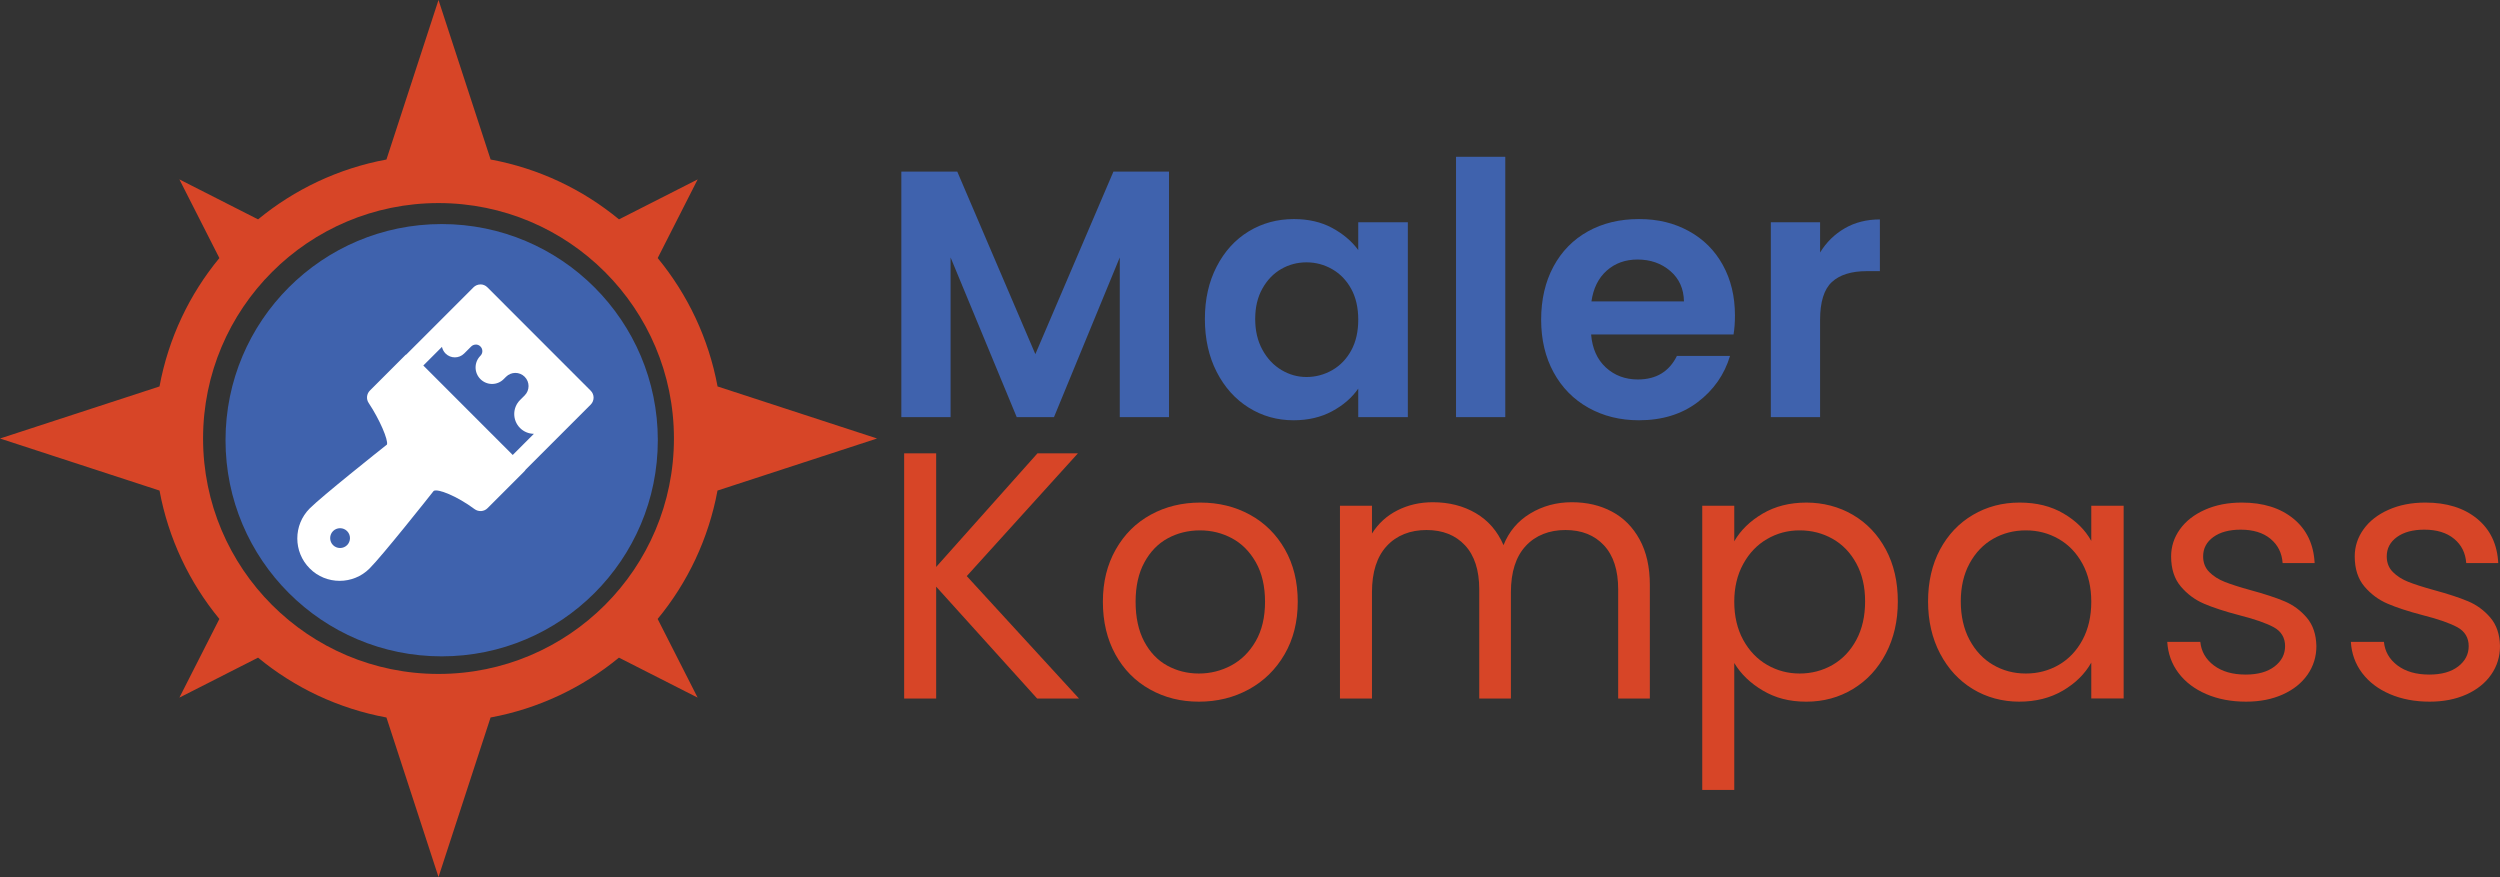 <?xml version="1.0" encoding="UTF-8"?>
<svg id="Ebene_2" xmlns="http://www.w3.org/2000/svg" viewBox="0 0 426.45 149.61">
  <rect x="0" y="0" width="426.45" height="149.61" fill="#333333" stroke="none"/>
  <defs>
    <style>
      .cls-1 {
        fill: #3f62ad;
      }

      .cls-2 {
        fill: #d74527;
      }

      .cls-3 {
        fill: #fff;
      }
    </style>
  </defs>
  <g id="Layer_1">
    <g>
      <g>
        <path class="cls-2" d="M149.61,74.8l-27.21-8.88c-1.52-8.21-5.11-15.7-10.21-21.9l6.82-13.42-13.42,6.82c-6.19-5.11-13.68-8.69-21.9-10.21L74.8,0l-8.88,27.21c-8.21,1.52-15.7,5.11-21.9,10.21l-13.42-6.82,6.82,13.42c-5.11,6.19-8.69,13.68-10.21,21.9L0,74.8l27.21,8.88c1.52,8.21,5.11,15.7,10.21,21.9l-6.82,13.42,13.42-6.82c6.19,5.11,13.68,8.69,21.9,10.21l8.88,27.21,8.88-27.21c8.21-1.52,15.7-5.11,21.9-10.21l13.42,6.82-6.82-13.42c5.11-6.19,8.69-13.68,10.21-21.9l27.21-8.88ZM74.8,114.96c-22.18,0-40.16-17.98-40.16-40.16s17.98-40.16,40.16-40.16,40.16,17.98,40.16,40.16-17.98,40.16-40.16,40.16Z"/>
        <circle class="cls-1" cx="75.34" cy="75.09" r="36.87"/>
        <path class="cls-3" d="M81.96,48.52c-.45,0-.88.18-1.19.49l-11.47,11.47s-.07.02-.11.05l-6.09,6.09c-.57.57-.66,1.46-.21,2.12,1.88,2.83,3.36,6.31,3.12,7.09-1.35,1.07-11.08,8.8-13.18,10.9-2.82,2.82-2.82,7.41,0,10.23,1.4,1.42,3.26,2.12,5.11,2.12s3.71-.71,5.11-2.12c2.12-2.11,9.95-11.97,10.92-13.21.66-.46,4,.87,6.99,3.1.67.49,1.62.43,2.2-.16l6.09-6.09c.25-.26.38-.39.43-.5l11.08-11.08c.66-.66.66-1.73,0-2.38l-17.63-17.64c-.32-.32-.74-.49-1.19-.49ZM81.16,58.77c.29,0,.58.11.79.33.44.44.44,1.15,0,1.59-1.1,1.1-1.1,2.88,0,3.98,1.1,1.1,2.88,1.1,3.97,0l.4-.4c.88-.88,2.3-.88,3.18,0s.88,2.3,0,3.18l-.79.79c-1.32,1.32-1.32,3.45,0,4.77.65.65,1.5.98,2.36.99l-3.61,3.61-15.25-15.26,3.18-3.18c.09.41.29.81.61,1.13.88.88,2.3.88,3.18,0l1.19-1.19c.22-.22.51-.33.79-.33ZM58.01,90.1c.93,0,1.69.75,1.69,1.69s-.75,1.69-1.69,1.69-1.69-.75-1.69-1.69.75-1.69,1.69-1.69Z"/>
      </g>
      <g>
        <path class="cls-1" d="M199.41,29.27v41.88h-8.4v-27.24l-11.22,27.24h-6.36l-11.28-27.24v27.24h-8.4V29.27h9.54l13.32,31.14,13.32-31.14h9.48Z"/>
        <path class="cls-1" d="M207.54,45.47c1.34-2.6,3.16-4.6,5.46-6,2.3-1.4,4.87-2.1,7.71-2.1,2.48,0,4.65.5,6.51,1.5,1.86,1,3.35,2.26,4.47,3.78v-4.74h8.46v33.24h-8.46v-4.86c-1.08,1.56-2.57,2.85-4.47,3.87-1.9,1.02-4.09,1.53-6.57,1.53-2.8,0-5.35-.72-7.65-2.16-2.3-1.44-4.12-3.47-5.46-6.09-1.34-2.62-2.01-5.63-2.01-9.03s.67-6.34,2.01-8.94ZM230.49,49.28c-.8-1.46-1.88-2.58-3.24-3.36-1.36-.78-2.82-1.17-4.38-1.17s-3,.38-4.32,1.14c-1.32.76-2.39,1.87-3.21,3.33-.82,1.46-1.23,3.19-1.23,5.19s.41,3.75,1.23,5.25c.82,1.5,1.9,2.65,3.24,3.45,1.34.8,2.77,1.2,4.29,1.2s3.02-.39,4.38-1.17c1.36-.78,2.44-1.9,3.24-3.36.8-1.46,1.2-3.21,1.2-5.25s-.4-3.79-1.2-5.25Z"/>
        <path class="cls-1" d="M256.77,26.75v44.4h-8.4V26.75h8.4Z"/>
        <path class="cls-1" d="M295.71,57.05h-24.3c.2,2.4,1.04,4.28,2.52,5.64,1.48,1.36,3.3,2.04,5.46,2.04,3.12,0,5.34-1.34,6.66-4.02h9.06c-.96,3.2-2.8,5.83-5.52,7.89-2.72,2.06-6.06,3.09-10.02,3.09-3.2,0-6.07-.71-8.61-2.13-2.54-1.42-4.52-3.43-5.94-6.03-1.42-2.6-2.13-5.6-2.13-9s.7-6.46,2.1-9.06c1.4-2.6,3.36-4.6,5.88-6,2.52-1.4,5.42-2.1,8.7-2.1s5.99.68,8.49,2.04c2.5,1.36,4.44,3.29,5.82,5.79,1.38,2.5,2.07,5.37,2.07,8.61,0,1.2-.08,2.28-.24,3.24ZM287.25,51.41c-.04-2.16-.82-3.89-2.34-5.19-1.52-1.3-3.38-1.95-5.58-1.95-2.08,0-3.83.63-5.25,1.89-1.42,1.26-2.29,3.01-2.61,5.25h15.78Z"/>
        <path class="cls-1" d="M314.7,38.93c1.74-1,3.73-1.5,5.97-1.5v8.82h-2.22c-2.64,0-4.63.62-5.97,1.86-1.34,1.24-2.01,3.4-2.01,6.48v16.56h-8.4v-33.24h8.4v5.16c1.08-1.76,2.49-3.14,4.23-4.14Z"/>
        <path class="cls-2" d="M176.91,119.15l-17.22-19.08v19.08h-5.46v-41.82h5.46v19.38l17.28-19.38h6.9l-18.96,20.94,19.14,20.88h-7.14Z"/>
        <path class="cls-2" d="M196.14,117.59c-2.5-1.4-4.46-3.39-5.88-5.97-1.42-2.58-2.13-5.57-2.13-8.97s.73-6.33,2.19-8.91,3.45-4.56,5.97-5.94c2.52-1.38,5.34-2.07,8.46-2.07s5.94.69,8.46,2.07c2.52,1.38,4.51,3.35,5.97,5.91,1.46,2.56,2.19,5.54,2.19,8.94s-.75,6.39-2.25,8.97c-1.5,2.58-3.53,4.57-6.09,5.97-2.56,1.4-5.4,2.1-8.52,2.1s-5.87-.7-8.37-2.1ZM210.03,113.51c1.72-.92,3.11-2.3,4.17-4.14,1.06-1.84,1.59-4.08,1.59-6.72s-.52-4.88-1.56-6.72c-1.04-1.84-2.4-3.21-4.08-4.11-1.68-.9-3.5-1.35-5.46-1.35s-3.83.45-5.49,1.35c-1.66.9-2.99,2.27-3.99,4.11-1,1.84-1.5,4.08-1.5,6.72s.49,4.94,1.47,6.78c.98,1.84,2.29,3.21,3.93,4.11,1.64.9,3.44,1.35,5.4,1.35s3.8-.46,5.52-1.38Z"/>
        <path class="cls-2" d="M274.95,87.26c2,1.06,3.58,2.65,4.74,4.77,1.16,2.12,1.74,4.7,1.74,7.74v19.38h-5.4v-18.6c0-3.28-.81-5.79-2.43-7.53-1.62-1.74-3.81-2.61-6.57-2.61s-5.1.91-6.78,2.73c-1.68,1.82-2.52,4.45-2.52,7.89v18.12h-5.4v-18.6c0-3.28-.81-5.79-2.43-7.53-1.62-1.74-3.81-2.61-6.57-2.61s-5.1.91-6.78,2.73c-1.68,1.82-2.52,4.45-2.52,7.89v18.12h-5.46v-32.88h5.46v4.74c1.08-1.72,2.53-3.04,4.35-3.96,1.82-.92,3.83-1.38,6.03-1.38,2.76,0,5.2.62,7.32,1.86,2.12,1.24,3.7,3.06,4.74,5.46.92-2.32,2.44-4.12,4.56-5.4,2.12-1.28,4.48-1.92,7.08-1.92s4.84.53,6.84,1.59Z"/>
        <path class="cls-2" d="M300.66,87.62c2.14-1.26,4.63-1.89,7.47-1.89s5.57.7,7.95,2.1c2.38,1.4,4.25,3.37,5.61,5.91,1.36,2.54,2.04,5.49,2.04,8.85s-.68,6.28-2.04,8.88c-1.36,2.6-3.23,4.62-5.61,6.06-2.38,1.44-5.03,2.16-7.95,2.16s-5.27-.63-7.41-1.89c-2.14-1.26-3.77-2.83-4.89-4.71v21.66h-5.46v-48.48h5.46v6.06c1.08-1.88,2.69-3.45,4.83-4.71ZM316.65,96.11c-1-1.84-2.35-3.24-4.05-4.2-1.7-.96-3.57-1.44-5.61-1.44s-3.85.49-5.55,1.47c-1.7.98-3.06,2.4-4.08,4.26-1.02,1.86-1.53,4.01-1.53,6.45s.51,4.65,1.53,6.51c1.02,1.86,2.38,3.28,4.08,4.26,1.7.98,3.55,1.47,5.55,1.47s3.91-.49,5.61-1.47c1.7-.98,3.05-2.4,4.05-4.26,1-1.86,1.5-4.05,1.5-6.57s-.5-4.64-1.5-6.48Z"/>
        <path class="cls-2" d="M330.93,93.74c1.36-2.54,3.23-4.51,5.61-5.91,2.38-1.4,5.03-2.1,7.95-2.1s5.38.62,7.5,1.86c2.12,1.24,3.7,2.8,4.74,4.68v-6h5.52v32.88h-5.52v-6.12c-1.08,1.92-2.69,3.51-4.83,4.77-2.14,1.26-4.63,1.89-7.47,1.89s-5.56-.72-7.92-2.16c-2.36-1.44-4.22-3.46-5.58-6.06-1.36-2.6-2.04-5.56-2.04-8.88s.68-6.31,2.04-8.85ZM355.23,96.17c-1-1.84-2.35-3.25-4.05-4.23-1.7-.98-3.57-1.47-5.61-1.47s-3.9.48-5.58,1.44c-1.68.96-3.02,2.36-4.02,4.2-1,1.84-1.5,4-1.5,6.48s.5,4.71,1.5,6.57c1,1.86,2.34,3.28,4.02,4.26,1.68.98,3.54,1.47,5.58,1.47s3.91-.49,5.61-1.47c1.7-.98,3.05-2.4,4.05-4.26,1-1.86,1.5-4.03,1.5-6.51s-.5-4.64-1.5-6.48Z"/>
        <path class="cls-2" d="M376.35,118.4c-2-.86-3.58-2.06-4.74-3.6-1.16-1.54-1.8-3.31-1.92-5.31h5.64c.16,1.64.93,2.98,2.31,4.02,1.38,1.04,3.19,1.56,5.43,1.56,2.08,0,3.72-.46,4.92-1.38,1.2-.92,1.8-2.08,1.8-3.48s-.64-2.51-1.92-3.21c-1.28-.7-3.26-1.39-5.94-2.07-2.44-.64-4.43-1.29-5.97-1.95-1.54-.66-2.86-1.64-3.96-2.94-1.1-1.3-1.65-3.01-1.65-5.13,0-1.68.5-3.22,1.5-4.62,1-1.4,2.42-2.51,4.26-3.33,1.84-.82,3.94-1.23,6.3-1.23,3.64,0,6.58.92,8.82,2.76,2.24,1.84,3.44,4.36,3.6,7.56h-5.46c-.12-1.72-.81-3.1-2.07-4.14-1.26-1.04-2.95-1.56-5.07-1.56-1.96,0-3.52.42-4.68,1.26s-1.74,1.94-1.74,3.3c0,1.08.35,1.97,1.05,2.67.7.7,1.58,1.26,2.64,1.68,1.06.42,2.53.89,4.41,1.41,2.36.64,4.28,1.27,5.76,1.89,1.48.62,2.75,1.55,3.81,2.79,1.06,1.24,1.61,2.86,1.65,4.86,0,1.8-.5,3.42-1.5,4.86s-2.41,2.57-4.23,3.39c-1.82.82-3.91,1.23-6.27,1.23-2.52,0-4.78-.43-6.78-1.29Z"/>
        <path class="cls-2" d="M407.67,118.4c-2-.86-3.58-2.06-4.74-3.6-1.16-1.54-1.8-3.31-1.92-5.31h5.64c.16,1.64.93,2.98,2.31,4.02,1.38,1.04,3.19,1.56,5.43,1.56,2.08,0,3.72-.46,4.92-1.38,1.2-.92,1.8-2.08,1.8-3.48s-.64-2.51-1.92-3.21c-1.28-.7-3.26-1.39-5.94-2.07-2.44-.64-4.43-1.29-5.97-1.95-1.54-.66-2.86-1.64-3.96-2.94-1.1-1.3-1.65-3.01-1.65-5.13,0-1.68.5-3.22,1.5-4.62,1-1.4,2.42-2.51,4.26-3.33,1.84-.82,3.94-1.23,6.3-1.23,3.64,0,6.58.92,8.82,2.76,2.24,1.84,3.44,4.36,3.6,7.56h-5.46c-.12-1.72-.81-3.1-2.07-4.14-1.26-1.04-2.95-1.56-5.07-1.56-1.96,0-3.52.42-4.68,1.26s-1.74,1.94-1.74,3.3c0,1.08.35,1.97,1.05,2.67.7.7,1.58,1.26,2.64,1.68,1.06.42,2.53.89,4.41,1.41,2.36.64,4.28,1.27,5.76,1.89,1.48.62,2.75,1.55,3.81,2.79,1.06,1.24,1.61,2.86,1.65,4.86,0,1.8-.5,3.42-1.5,4.86s-2.41,2.57-4.23,3.39c-1.82.82-3.91,1.23-6.27,1.23-2.52,0-4.78-.43-6.78-1.29Z"/>
      </g>
    </g>
  </g>
</svg>
